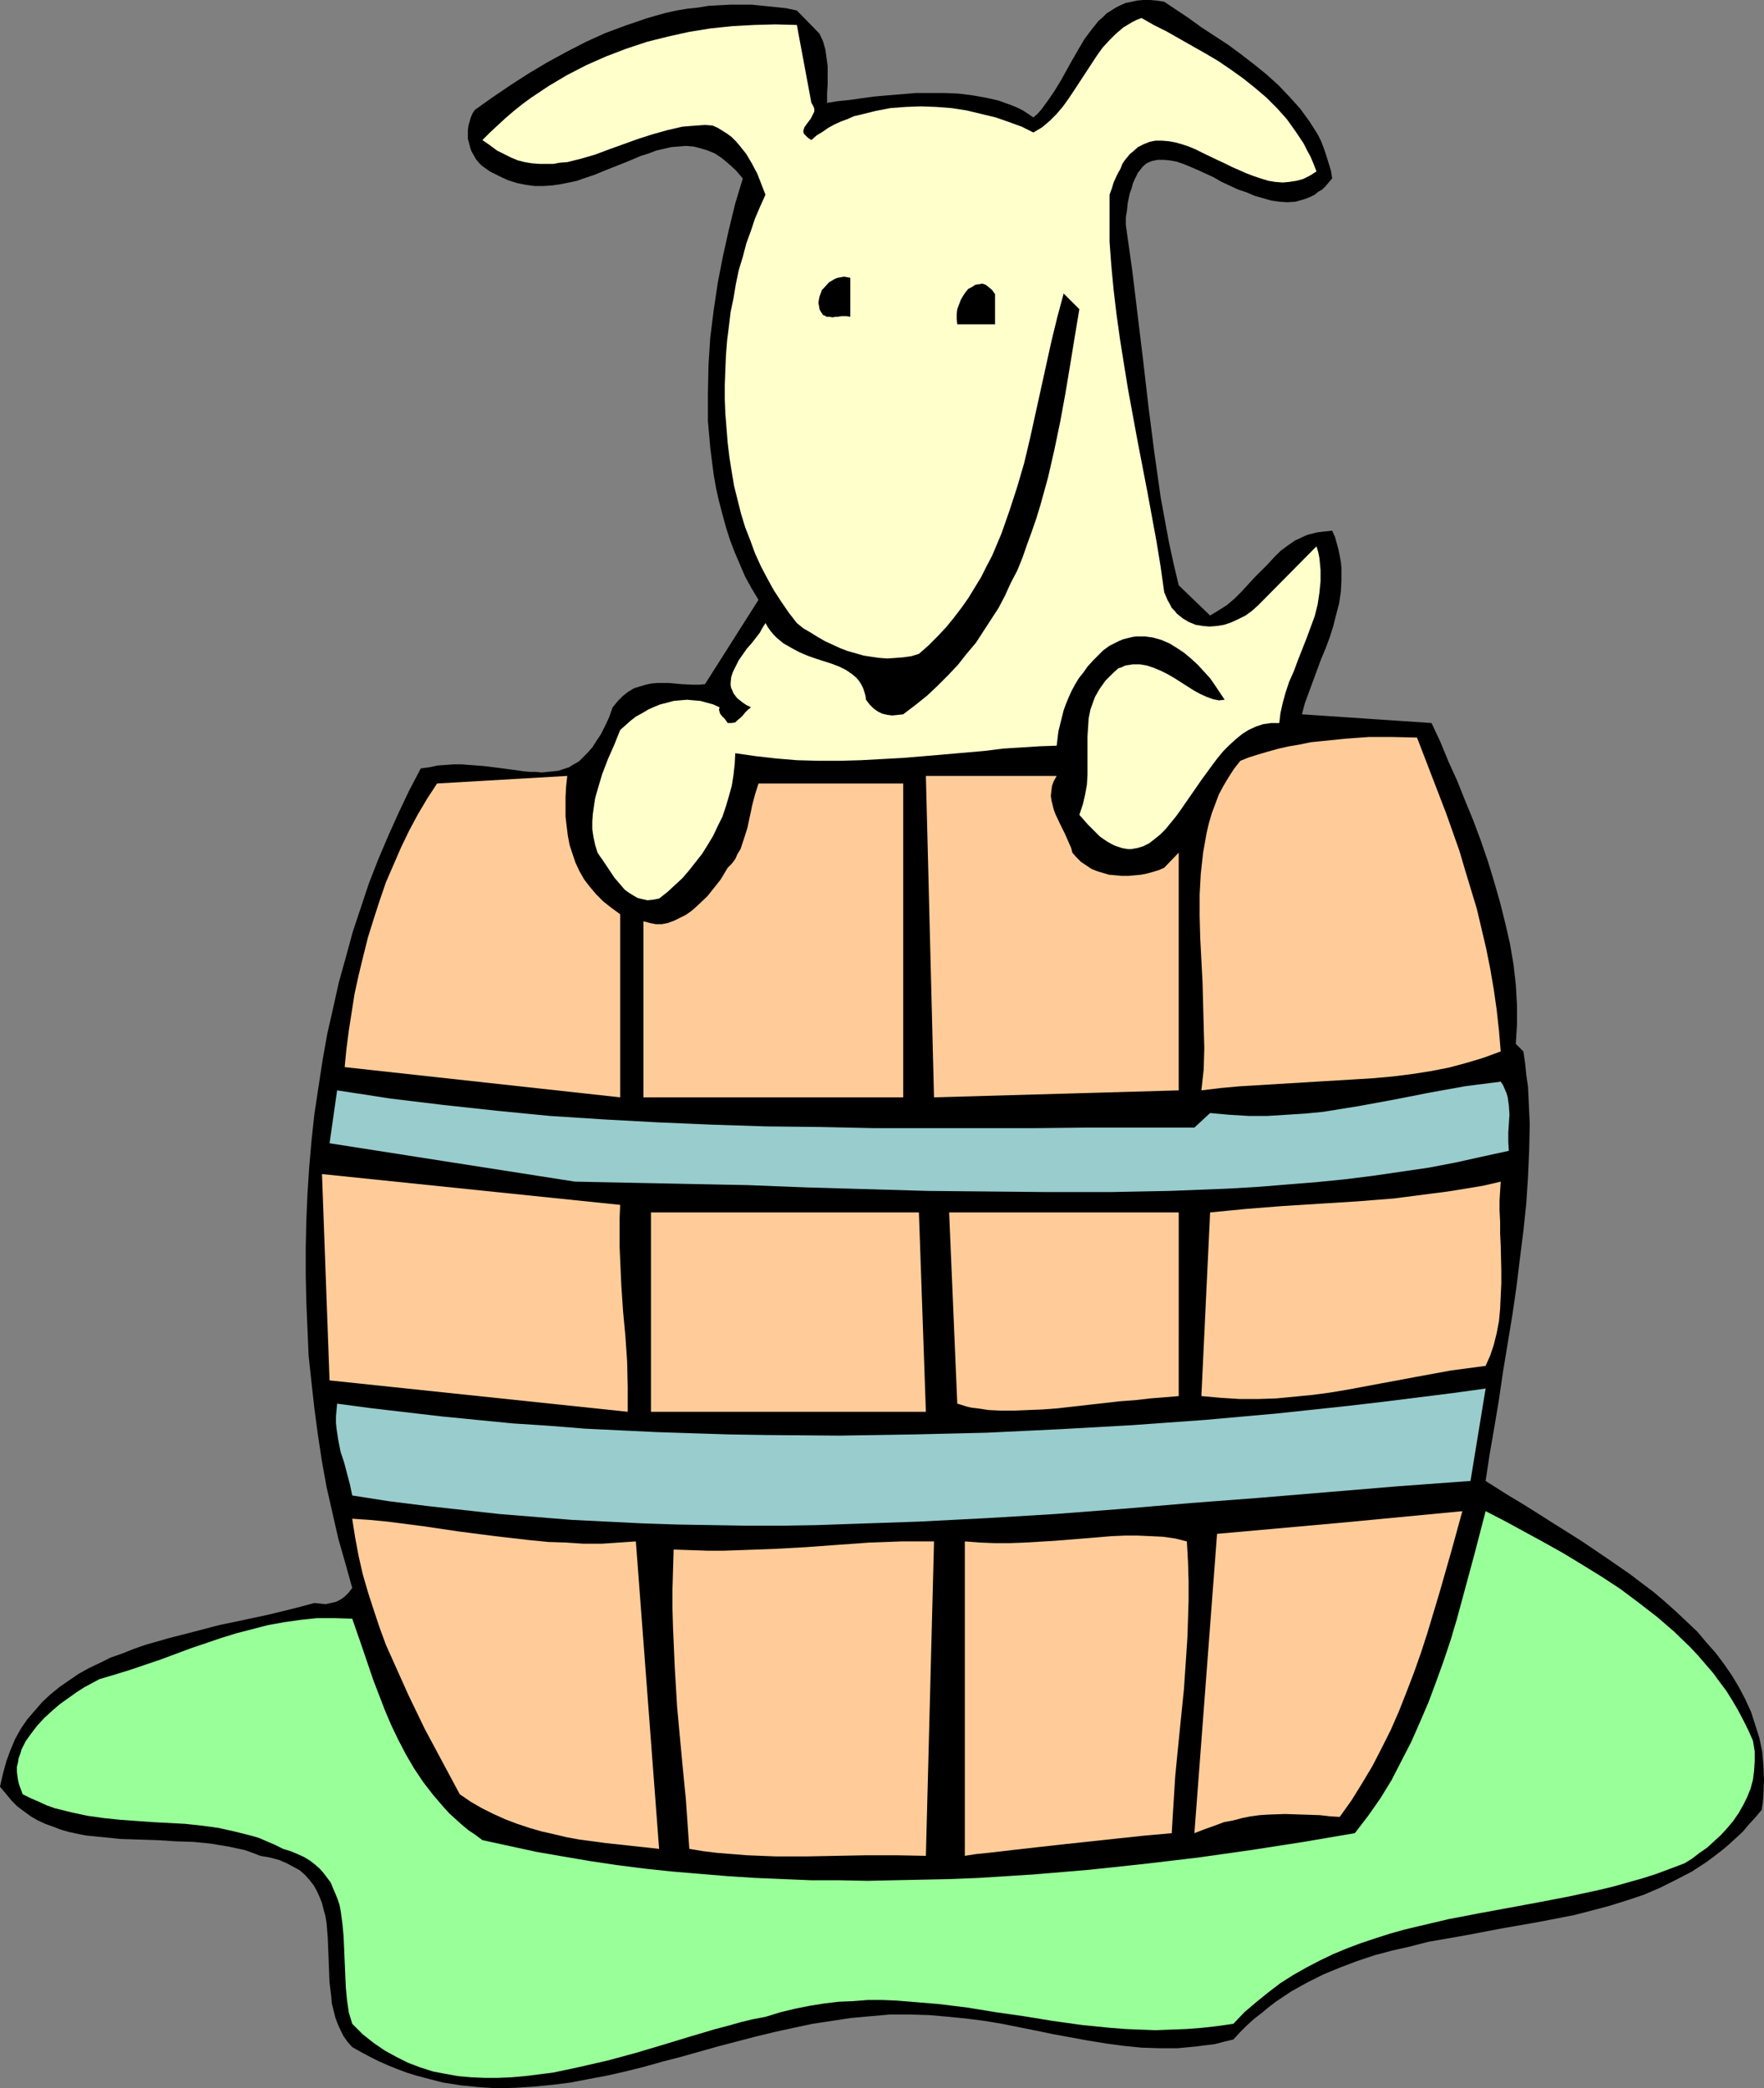 <?xml version="1.0" encoding="UTF-8" standalone="no"?>
<svg
   version="1.0"
   width="129.766mm"
   height="153.616mm"
   id="svg19"
   sodipodi:docname="Dog in Barrel.wmf"
   xmlns:inkscape="http://www.inkscape.org/namespaces/inkscape"
   xmlns:sodipodi="http://sodipodi.sourceforge.net/DTD/sodipodi-0.dtd"
   xmlns="http://www.w3.org/2000/svg"
   xmlns:svg="http://www.w3.org/2000/svg">
  <rect width="100%" height="100%" fill="#808080" stroke="none"/>
  <sodipodi:namedview
     id="namedview19"
     pagecolor="#ffffff"
     bordercolor="#000000"
     borderopacity="0.25"
     inkscape:showpageshadow="2"
     inkscape:pageopacity="0.0"
     inkscape:pagecheckerboard="0"
     inkscape:deskcolor="#d1d1d1"
     inkscape:document-units="mm" />
  <defs
     id="defs1">
    <pattern
       id="WMFhbasepattern"
       patternUnits="userSpaceOnUse"
       width="6"
       height="6"
       x="0"
       y="0" />
  </defs>
  <path
     style="fill:#000000;fill-opacity:1;fill-rule:evenodd;stroke:none"
     d="m 227.856,9.372 0.97,2.101 0.646,2.262 0.323,2.262 0.323,2.424 v 2.585 2.424 l -0.162,2.585 v 2.585 l 3.07,-0.485 3.232,-0.323 3.394,-0.485 3.555,-0.485 3.717,-0.323 3.878,-0.323 3.878,-0.323 h 4.04 3.878 l 3.878,0.162 3.878,0.485 3.717,0.646 3.555,0.808 1.778,0.646 1.778,0.646 1.616,0.646 1.616,0.808 1.454,0.97 1.454,0.97 1.131,-0.97 1.131,-1.293 1.778,-2.424 1.778,-2.585 1.778,-2.909 3.232,-5.817 1.778,-3.07 1.616,-2.747 1.939,-2.585 1.939,-2.424 1.131,-0.97 1.131,-1.131 1.293,-0.808 1.293,-0.808 1.293,-0.646 1.454,-0.646 1.616,-0.323 1.454,-0.323 L 317.867,0 h 1.939 l 1.778,0.162 2.101,0.323 3.394,2.262 3.394,2.262 3.555,2.585 3.717,2.424 3.717,2.424 3.717,2.747 3.555,2.747 3.394,2.747 3.394,3.07 3.07,3.232 2.909,3.232 1.293,1.777 1.293,1.777 1.131,1.777 1.131,1.777 0.97,1.939 0.808,2.101 0.646,1.939 0.646,2.101 0.646,2.101 0.323,2.101 -0.97,1.131 -0.808,0.97 -0.97,0.97 -1.131,0.646 -0.97,0.808 -0.97,0.485 -1.131,0.485 -0.97,0.323 -2.262,0.646 -2.262,0.162 -2.262,-0.162 -2.262,-0.323 -2.262,-0.646 -2.262,-0.646 -2.262,-0.97 -2.424,-0.808 -4.525,-2.101 -2.262,-1.293 -2.101,-0.97 -2.101,-0.97 -2.262,-0.97 -1.939,-0.808 -1.939,-0.646 -1.778,-0.323 -1.778,-0.162 h -1.616 l -1.616,0.323 -0.808,0.323 -0.646,0.323 -0.646,0.485 -0.646,0.646 -0.485,0.646 -0.646,0.808 -0.485,0.97 -0.485,0.97 -0.485,1.131 -0.323,1.293 -0.485,1.293 -0.323,1.454 -0.323,1.616 -0.162,1.777 -0.323,1.939 v 2.101 l 1.778,12.604 3.07,25.37 1.454,12.604 1.616,12.604 1.778,12.604 1.131,6.14 1.131,6.14 1.293,5.979 1.454,6.14 8.726,8.403 2.424,-1.454 2.262,-1.454 2.101,-1.777 1.939,-1.939 3.555,-3.878 3.717,-3.717 1.778,-1.939 1.778,-1.778 1.939,-1.454 2.101,-1.454 2.424,-1.131 1.131,-0.485 1.293,-0.323 1.293,-0.323 1.293,-0.162 1.454,-0.162 1.454,-0.162 0.808,1.778 0.97,3.555 0.323,1.616 0.323,1.777 0.162,1.616 v 3.393 l -0.162,3.232 -0.485,3.232 -0.808,3.07 -0.808,3.232 -0.97,3.07 -1.131,3.07 -1.293,3.07 -1.131,3.07 -2.262,6.14 -1.131,3.07 -0.808,3.07 36.037,2.424 2.424,5.171 2.262,5.494 2.424,5.332 2.262,5.656 2.262,5.494 2.101,5.656 1.939,5.656 1.778,5.817 1.616,5.656 1.454,5.817 1.293,5.656 0.97,5.656 0.646,5.656 0.323,5.656 v 5.494 l -0.162,2.747 -0.162,2.585 2.101,2.101 0.485,3.232 0.323,3.232 0.485,3.393 0.323,6.948 0.162,3.393 -0.162,7.272 -0.323,7.272 -0.485,7.595 -0.808,7.595 -0.97,7.756 -0.97,7.918 -1.131,7.756 -2.586,15.674 -1.131,7.756 -1.293,7.756 -1.293,7.433 -1.131,7.433 3.07,1.939 3.07,1.939 3.232,1.939 3.394,2.101 6.626,4.201 6.949,4.363 6.949,4.686 6.787,4.686 3.394,2.585 3.232,2.424 3.232,2.747 3.07,2.747 2.909,2.747 2.909,2.747 2.586,3.07 2.586,2.909 2.424,3.232 2.101,3.07 1.939,3.232 1.778,3.393 1.616,3.555 1.131,3.555 1.131,3.555 0.808,3.878 0.323,3.878 0.162,3.878 -0.162,4.201 -0.162,2.101 -0.323,2.101 -1.778,2.101 -1.778,1.939 -1.778,2.101 -1.939,1.778 -1.939,1.777 -1.939,1.616 -2.101,1.616 -1.939,1.454 -4.202,2.747 -4.363,2.262 -4.525,2.262 -4.525,1.939 -4.848,1.616 -4.686,1.454 -4.848,1.293 -5.01,1.293 -5.01,0.97 -5.01,0.97 -10.181,1.777 -10.181,1.939 -10.181,1.778 -5.01,1.293 -5.01,1.131 -4.848,1.293 -4.848,1.616 -4.686,1.777 -4.686,1.939 -4.525,2.262 -4.363,2.424 -4.363,2.909 -2.101,1.616 -1.939,1.616 -2.101,1.616 -1.939,1.777 -1.939,1.939 -1.778,1.939 -2.747,0.646 -2.424,0.646 -2.747,0.323 -2.424,0.323 -5.171,0.485 h -5.01 l -5.01,-0.162 -4.848,-0.485 -4.848,-0.646 -5.01,-0.808 -9.696,-1.777 -4.686,-0.97 -4.848,-0.97 -4.848,-0.97 -4.848,-0.808 -5.01,-0.646 -4.848,-0.485 -5.494,-0.485 -5.494,-0.162 h -5.494 l -5.494,0.485 -5.333,0.485 -5.333,0.808 -5.333,0.808 -5.333,1.131 -5.171,1.131 -5.333,1.293 -10.504,2.747 -10.342,2.909 -5.01,1.293 -5.171,1.454 -5.171,1.293 -5.01,1.131 -5.171,0.97 -5.01,0.97 -5.171,0.646 -5.01,0.485 -5.01,0.323 -5.171,0.162 -5.01,-0.323 -5.01,-0.485 -5.171,-0.808 -5.01,-1.293 -2.424,-0.646 -2.586,-0.808 -2.586,-0.97 -2.424,-0.97 -2.586,-1.131 -2.586,-1.293 -2.424,-1.293 -2.586,-1.454 -1.293,-1.454 -1.131,-1.616 -0.808,-1.616 -0.808,-1.778 -0.646,-1.777 -0.485,-1.939 -0.485,-1.939 -0.162,-1.939 -0.485,-4.04 -0.162,-4.04 -0.323,-8.241 -0.323,-4.04 -0.323,-1.939 -0.485,-1.777 -0.485,-1.939 -0.646,-1.616 -0.808,-1.777 -0.808,-1.454 -1.131,-1.454 -1.293,-1.454 -1.454,-1.293 -1.778,-0.97 -1.778,-0.97 -2.262,-0.97 -2.424,-0.646 -2.747,-0.485 -2.101,-0.808 -2.262,-0.808 -2.262,-0.485 -2.262,-0.485 -4.848,-0.808 -4.848,-0.485 -5.01,-0.162 -5.01,-0.323 -10.181,-0.323 -4.848,-0.485 -4.848,-0.485 -2.424,-0.485 -2.262,-0.485 -2.262,-0.646 -2.101,-0.808 -2.262,-0.808 -2.101,-0.97 -1.939,-1.131 -1.778,-1.293 -1.939,-1.454 -1.616,-1.616 L 1.616,498.668 0,496.729 0.808,493.174 1.778,489.619 l 1.131,-3.07 1.293,-3.07 1.616,-2.909 1.778,-2.585 2.101,-2.424 2.101,-2.424 2.262,-2.101 2.586,-2.101 2.586,-1.777 2.586,-1.778 2.909,-1.616 3.07,-1.454 2.909,-1.454 3.232,-1.131 3.232,-1.293 3.232,-1.131 6.787,-1.939 6.949,-1.777 6.787,-1.777 6.949,-1.454 6.787,-1.454 6.626,-1.616 3.07,-0.808 3.07,-0.808 1.616,0.162 1.454,0.162 1.454,-0.323 1.454,-0.323 1.293,-0.646 1.131,-0.808 1.131,-1.131 0.97,-1.293 -1.939,-6.948 -1.939,-6.787 -1.616,-7.11 -1.616,-7.11 -1.293,-7.11 -1.131,-7.433 -0.97,-7.272 -0.808,-7.272 -0.808,-7.433 -0.323,-7.595 -0.323,-7.433 -0.162,-7.433 v -7.595 l 0.162,-7.433 0.323,-7.595 0.485,-7.433 0.646,-7.433 0.808,-7.433 1.131,-7.433 1.131,-7.433 1.293,-7.272 1.616,-7.11 1.616,-7.272 1.939,-6.948 1.939,-7.11 2.262,-6.787 2.262,-6.787 2.586,-6.625 2.747,-6.464 2.909,-6.464 2.909,-6.14 3.232,-6.14 2.424,-0.323 2.262,-0.485 2.262,-0.162 2.262,-0.162 h 2.101 l 2.101,0.162 4.202,0.323 3.878,0.485 3.717,0.485 3.394,0.485 1.778,0.162 h 1.616 l 1.616,0.162 1.616,-0.162 1.616,-0.162 1.454,-0.162 1.454,-0.485 1.454,-0.485 1.293,-0.808 1.454,-0.808 1.131,-1.131 1.293,-1.293 1.293,-1.454 1.131,-1.778 1.293,-1.939 1.131,-2.262 1.131,-2.424 0.97,-2.747 1.454,-1.777 1.454,-1.454 1.454,-1.131 1.616,-0.97 1.616,-0.485 1.616,-0.485 1.454,-0.323 1.778,-0.162 h 3.232 l 3.394,0.323 3.232,0.162 h 1.778 l 1.616,-0.162 14.867,-23.431 -1.939,-3.232 -1.778,-3.232 -1.454,-3.393 -1.454,-3.393 -1.293,-3.393 -1.131,-3.555 -0.97,-3.555 -0.97,-3.717 -0.808,-3.555 -0.646,-3.717 -0.485,-3.717 -0.485,-3.878 -0.323,-3.717 -0.323,-3.717 v -3.878 -3.878 l 0.162,-7.756 0.485,-7.595 0.97,-7.756 1.131,-7.595 1.454,-7.433 1.616,-7.272 1.778,-7.272 2.101,-6.948 -0.97,-1.131 -0.97,-1.131 -1.939,-1.777 -1.939,-1.616 -1.939,-1.293 -1.939,-0.808 -2.101,-0.646 -1.939,-0.485 -2.101,-0.162 -1.939,0.162 -2.101,0.162 -2.101,0.485 -2.101,0.485 -2.101,0.808 -2.101,0.646 -4.202,1.777 -4.525,1.777 -4.363,1.777 -2.424,0.808 -2.262,0.808 -2.262,0.485 -2.424,0.485 -2.262,0.323 -2.424,0.162 h -2.424 l -2.424,-0.323 -2.424,-0.485 -2.586,-0.808 -2.424,-1.131 -2.586,-1.293 -1.131,-0.808 -1.131,-0.808 -0.808,-0.808 -0.808,-0.97 -0.646,-1.131 -0.646,-1.131 -0.323,-0.97 -0.323,-1.293 -0.323,-1.131 v -1.293 -1.131 l 0.162,-1.293 0.323,-1.131 0.323,-1.131 0.485,-1.131 0.646,-0.97 5.01,-3.555 5.01,-3.393 5.01,-3.232 5.171,-3.07 5.333,-2.909 5.333,-2.747 5.333,-2.424 5.656,-2.101 5.656,-1.939 2.747,-0.808 2.909,-0.808 2.909,-0.646 2.909,-0.485 3.07,-0.323 2.909,-0.485 5.979,-0.323 h 3.07 3.07 l 3.07,0.323 3.232,0.323 3.07,0.323 3.07,0.646 z"
     id="path1" />
  <path
     style="fill:#ffffcc;fill-opacity:1;fill-rule:evenodd;stroke:none"
     d="m 225.593,28.601 0.485,0.808 0.323,0.808 v 0.808 l -0.323,0.646 -0.323,0.646 -0.323,0.646 -0.97,1.293 -0.808,1.131 -0.162,0.485 -0.162,0.646 0.162,0.646 0.485,0.485 0.646,0.646 0.97,0.646 1.454,-1.293 1.616,-0.97 1.616,-1.131 1.778,-0.97 1.778,-0.808 1.778,-0.646 1.778,-0.808 2.101,-0.485 3.878,-0.97 4.202,-0.808 4.202,-0.323 4.202,-0.162 4.363,0.162 4.202,0.323 4.202,0.646 4.04,0.97 4.04,0.97 3.717,1.293 3.555,1.293 3.232,1.616 2.424,-1.454 2.101,-1.777 1.939,-1.939 1.778,-2.101 1.616,-2.262 1.616,-2.424 3.07,-4.686 3.07,-4.686 1.616,-2.262 1.939,-2.101 1.778,-1.777 2.101,-1.777 2.424,-1.454 1.293,-0.646 1.293,-0.485 3.394,1.939 3.555,1.777 7.11,4.04 3.717,2.101 3.555,2.101 3.555,2.424 3.394,2.424 3.232,2.585 3.232,2.747 2.909,2.909 2.747,3.07 2.424,3.393 2.262,3.393 0.97,1.939 0.97,1.777 0.808,1.939 0.808,2.101 -1.778,1.131 -1.939,0.97 -1.778,0.485 -2.101,0.323 -1.778,0.162 -2.101,-0.162 -1.939,-0.323 -2.101,-0.646 -1.939,-0.646 -2.101,-0.808 -4.04,-1.777 -1.939,-0.97 -2.101,-0.97 -4.04,-1.939 -1.939,-0.97 -1.939,-0.808 -1.939,-0.646 -1.778,-0.485 -1.778,-0.323 -1.939,-0.162 h -1.778 l -1.616,0.323 -1.616,0.646 -1.616,0.808 -1.454,1.293 -0.808,0.646 -1.454,1.777 -0.646,0.97 -0.485,1.293 -0.646,1.131 -0.646,1.293 -0.646,1.454 -0.485,1.616 -0.646,1.777 v 6.464 6.625 l 0.485,6.625 0.646,6.787 0.808,6.787 0.97,6.948 1.131,7.11 1.131,6.948 2.586,14.058 2.747,14.22 2.586,14.058 1.131,6.948 0.97,6.948 0.485,1.131 0.485,1.131 0.646,1.131 0.485,0.97 0.808,0.808 0.646,0.808 0.808,0.646 0.808,0.646 1.616,0.97 1.939,0.808 1.939,0.323 1.939,0.162 2.101,-0.162 1.939,-0.323 1.939,-0.646 2.101,-0.97 1.939,-0.97 1.778,-1.293 1.616,-1.454 1.616,-1.616 14.706,-14.866 0.485,1.616 0.323,1.616 0.162,1.616 0.162,1.778 v 3.07 l -0.323,3.232 -0.485,3.232 -0.808,3.232 -1.131,3.07 -1.131,3.07 -2.424,6.14 -1.131,3.07 -1.293,2.909 -0.97,2.909 -0.808,2.909 -0.646,2.909 -0.323,2.747 h -2.262 l -2.262,0.323 -1.939,0.646 -2.101,0.97 -1.778,1.131 -1.778,1.454 -1.778,1.616 -1.616,1.616 -1.616,1.939 -1.454,1.939 -3.07,4.201 -2.909,4.201 -2.909,4.201 -1.293,1.778 -1.454,1.777 -1.454,1.777 -1.454,1.454 -1.616,1.293 -1.454,1.131 -1.616,0.808 -1.616,0.485 -1.778,0.323 h -0.808 l -0.97,-0.162 -0.808,-0.162 -0.97,-0.323 -0.97,-0.323 -0.97,-0.485 -1.131,-0.646 -0.97,-0.646 -1.131,-0.808 -0.97,-0.97 -1.131,-1.131 -1.131,-1.131 -1.131,-1.293 -1.293,-1.454 0.97,-2.909 0.646,-2.747 0.485,-2.747 0.162,-2.747 v -2.747 -2.747 -2.585 -2.585 l 0.162,-2.424 0.162,-2.585 0.485,-2.424 0.808,-2.262 0.485,-1.293 1.293,-2.262 0.808,-1.131 0.808,-1.131 1.131,-1.131 1.131,-1.131 1.293,-1.131 0.97,-0.323 0.97,-0.485 1.131,-0.162 0.97,-0.162 h 1.939 l 1.939,0.323 1.939,0.646 1.939,0.808 1.939,0.97 1.939,1.131 3.555,2.262 1.778,1.131 1.778,0.97 1.778,0.808 1.778,0.646 1.616,0.323 1.616,-0.162 -1.293,-1.939 -1.293,-1.939 -1.454,-2.101 -1.778,-1.939 -1.616,-1.777 -1.939,-1.777 -1.939,-1.616 -1.939,-1.293 -2.101,-1.293 -2.262,-0.97 -2.262,-0.646 -2.262,-0.323 h -1.131 -1.293 l -1.131,0.162 -1.293,0.323 -1.293,0.323 -1.131,0.485 -1.293,0.646 -1.293,0.646 -1.778,1.293 -1.454,1.454 -1.454,1.454 -1.454,1.616 -1.131,1.616 -1.293,1.616 -0.97,1.616 -0.97,1.777 -0.808,1.778 -0.808,1.939 -0.646,1.777 -0.485,1.939 -0.485,1.939 -0.485,1.939 -0.485,4.04 -4.686,0.162 -5.01,0.323 -5.171,0.323 -5.171,0.646 -5.494,0.485 -5.656,0.485 -5.656,0.485 -5.818,0.485 -5.818,0.323 -5.979,0.323 -5.818,0.162 h -5.979 l -5.979,-0.162 -5.818,-0.485 -5.656,-0.646 -5.656,-0.808 -0.162,3.07 -0.323,2.909 -0.485,3.07 -0.808,2.909 -0.808,2.747 -0.97,2.909 -1.293,2.585 -1.293,2.747 -1.454,2.424 -1.616,2.585 -1.778,2.262 -1.778,2.262 -1.939,2.262 -2.101,1.939 -2.101,1.939 -2.262,1.777 -1.616,0.323 -1.616,0.162 -1.454,-0.323 -1.293,-0.323 -1.131,-0.646 -1.293,-0.808 -1.131,-0.808 -0.97,-1.131 -1.939,-2.262 -1.616,-2.424 -1.616,-2.424 -0.808,-1.131 -0.646,-0.97 -0.646,-2.101 -0.485,-2.262 -0.323,-2.101 v -2.262 l 0.162,-2.101 0.323,-2.262 0.323,-2.101 0.646,-2.262 1.293,-4.363 1.616,-4.201 1.778,-4.04 1.616,-4.04 1.454,-1.293 1.454,-1.293 1.454,-1.131 1.778,-0.97 1.616,-0.97 1.778,-0.808 1.616,-0.646 1.939,-0.485 1.778,-0.485 1.778,-0.162 1.939,-0.162 1.778,0.162 1.939,0.162 1.778,0.485 1.778,0.485 1.778,0.808 -0.162,0.646 0.162,0.646 0.162,0.485 0.485,0.646 0.808,0.808 0.808,1.131 h 0.646 0.485 l 0.97,-0.162 0.646,-0.646 0.808,-0.646 0.646,-0.646 0.646,-0.808 0.808,-0.808 0.808,-0.646 -1.293,-0.646 -0.97,-0.646 -0.808,-0.646 -0.808,-0.646 -0.485,-0.646 -0.485,-0.646 -0.323,-0.808 -0.323,-0.646 -0.162,-0.808 v -0.646 l 0.162,-1.616 0.485,-1.454 0.808,-1.616 0.808,-1.616 1.131,-1.616 1.131,-1.616 1.293,-1.454 1.131,-1.454 1.131,-1.454 0.808,-1.454 0.808,-1.293 0.646,1.131 0.808,1.131 0.808,0.97 0.97,0.97 1.778,1.454 2.262,1.293 2.101,1.131 2.262,0.97 2.262,0.808 4.525,1.454 2.101,0.808 1.939,0.97 1.616,1.131 0.808,0.646 0.646,0.646 0.646,0.808 0.485,0.808 0.485,0.97 0.323,0.97 0.323,1.131 0.162,1.131 0.97,1.293 1.131,1.131 1.131,0.808 1.293,0.646 1.454,0.323 1.293,0.162 1.616,-0.162 1.454,-0.162 3.394,-2.585 3.232,-2.585 2.909,-2.747 2.909,-2.909 2.747,-2.909 2.424,-3.07 2.586,-3.07 2.101,-3.232 2.101,-3.232 2.101,-3.232 1.778,-3.393 1.616,-3.555 1.778,-3.393 1.454,-3.555 1.293,-3.717 1.293,-3.555 1.293,-3.717 1.131,-3.717 2.101,-7.595 1.778,-7.756 1.616,-7.756 1.454,-7.918 1.293,-7.756 1.293,-7.918 1.293,-7.756 -4.363,-4.363 -1.778,6.625 -1.616,6.625 -5.979,27.147 -1.616,6.787 -1.939,6.625 -2.101,6.464 -2.262,6.464 -1.293,3.07 -1.293,3.07 -1.616,3.07 -1.454,2.909 -1.778,2.909 -1.778,2.909 -1.939,2.747 -2.101,2.747 -2.101,2.585 -2.424,2.585 -2.586,2.585 -2.586,2.262 -2.101,0.646 -2.262,0.323 -2.101,0.162 -2.262,0.162 -2.262,-0.162 -2.262,-0.323 -2.101,-0.323 -2.262,-0.646 -2.262,-0.646 -2.101,-0.808 -2.101,-0.97 -2.101,-0.97 -1.939,-1.131 -2.101,-1.293 -1.939,-1.131 -1.778,-1.454 -2.262,-2.909 -2.101,-3.07 -2.101,-3.232 -1.778,-3.232 -1.778,-3.393 -1.616,-3.555 -1.293,-3.555 -1.454,-3.717 -1.131,-3.717 -0.97,-3.878 -0.97,-3.878 -0.646,-3.878 -0.646,-4.04 -0.485,-4.04 -0.323,-4.04 -0.323,-4.04 -0.162,-4.04 v -4.04 l 0.162,-4.201 0.162,-4.04 0.323,-4.04 0.485,-3.878 0.485,-4.04 0.808,-3.878 0.646,-3.878 0.808,-3.878 1.131,-3.717 0.97,-3.717 1.293,-3.555 1.131,-3.393 1.454,-3.393 1.454,-3.232 -1.131,-2.909 -1.131,-2.909 -1.454,-2.747 -1.616,-2.747 -1.939,-2.424 -0.97,-1.131 -1.131,-1.131 -1.293,-0.97 -1.293,-0.808 -1.293,-0.808 -1.454,-0.646 -2.101,-0.162 -2.262,0.162 -2.101,0.162 -1.939,0.162 -4.202,0.97 -4.04,1.131 -4.04,1.293 -4.04,1.454 -4.04,1.454 -3.878,1.454 -3.878,1.131 -3.878,0.97 -2.101,0.162 -1.778,0.323 h -2.101 -1.778 l -2.101,-0.162 -1.939,-0.323 -1.939,-0.485 -1.939,-0.808 -1.939,-0.97 -1.939,-0.97 -1.939,-1.454 -2.101,-1.454 2.101,-2.101 2.262,-2.101 2.101,-1.939 2.262,-1.939 2.424,-1.939 2.424,-1.777 4.848,-3.232 5.171,-3.07 5.333,-2.747 5.494,-2.424 5.494,-2.101 5.818,-1.939 5.818,-1.454 5.818,-1.293 5.979,-0.97 6.141,-0.646 5.979,-0.323 5.979,-0.162 5.979,0.162 z"
     id="path2" />
  <path
     style="fill:#000000;fill-opacity:1;fill-rule:evenodd;stroke:none"
     d="m 236.421,88.067 -1.131,-0.162 h -1.293 l -1.131,0.162 h -0.646 l -0.646,0.162 -1.131,-0.162 h -0.646 l -0.485,-0.323 -0.485,-0.162 -0.323,-0.485 -0.323,-0.485 -0.323,-0.646 -0.162,-0.97 -0.162,-0.808 0.162,-0.97 0.162,-0.808 0.323,-0.808 0.323,-0.97 0.646,-0.646 1.293,-1.454 0.808,-0.485 0.808,-0.485 0.808,-0.323 0.97,-0.162 0.808,-0.162 0.97,0.162 0.808,0.162 z"
     id="path3" />
  <path
     style="fill:#000000;fill-opacity:1;fill-rule:evenodd;stroke:none"
     d="m 276.659,81.765 v 8.403 H 266.155 l -0.162,-1.454 v -1.293 l 0.162,-1.454 0.485,-1.293 0.485,-1.293 0.646,-1.131 0.646,-0.97 0.808,-0.97 0.97,-0.485 0.97,-0.646 0.97,-0.162 0.97,-0.162 0.97,0.323 0.808,0.646 0.97,0.808 0.323,0.485 z"
     id="path4" />
  <path
     style="fill:#ffcc99;fill-opacity:1;fill-rule:evenodd;stroke:none"
     d="m 393.98,205.058 4.04,10.503 4.04,10.503 3.717,10.503 1.616,5.494 1.616,5.332 1.616,5.332 1.293,5.494 1.293,5.494 1.131,5.656 0.97,5.656 0.808,5.656 0.646,5.817 0.485,5.817 -4.848,1.777 -4.848,1.454 -4.848,1.293 -5.01,0.97 -5.171,0.808 -5.171,0.646 -5.333,0.485 -5.171,0.323 -10.827,0.646 -10.666,0.646 -10.666,0.646 -5.333,0.485 -5.333,0.646 0.323,-2.909 0.323,-2.909 0.162,-5.979 -0.162,-5.979 -0.162,-6.14 -0.162,-6.14 -0.323,-6.14 -0.323,-6.14 -0.162,-6.14 v -5.979 l 0.323,-5.817 0.646,-5.817 0.485,-2.747 0.485,-2.747 0.646,-2.747 0.808,-2.747 0.97,-2.585 0.97,-2.585 1.293,-2.424 1.454,-2.424 1.454,-2.262 1.778,-2.262 2.424,-0.97 2.586,-0.808 2.747,-0.808 2.909,-0.808 2.909,-0.646 2.909,-0.485 3.07,-0.646 3.232,-0.323 6.302,-0.646 6.626,-0.485 h 6.626 z"
     id="path5" />
  <path
     style="fill:#ffcc99;fill-opacity:1;fill-rule:evenodd;stroke:none"
     d="m 172.427,254.182 v 50.901 l -76.598,-8.403 0.485,-5.009 0.646,-5.009 0.808,-5.171 0.808,-5.171 1.131,-5.171 1.293,-5.332 1.293,-5.171 1.616,-5.171 1.616,-5.009 1.778,-5.171 2.101,-4.848 2.101,-4.848 2.262,-4.686 2.424,-4.525 2.586,-4.363 2.747,-4.201 36.198,-2.101 -0.323,2.909 -0.162,2.909 v 2.747 2.747 l 0.323,2.747 0.323,2.585 0.485,2.585 0.808,2.424 0.808,2.424 1.131,2.424 1.293,2.262 1.616,2.101 1.778,2.101 1.939,1.939 2.262,1.778 z"
     id="path6" />
  <path
     style="fill:#ffcc99;fill-opacity:1;fill-rule:evenodd;stroke:none"
     d="m 293.788,215.723 -0.808,1.454 -0.485,1.293 -0.162,1.293 -0.162,1.454 0.162,1.293 0.323,1.293 0.323,1.293 0.485,1.293 1.293,2.747 1.293,2.585 1.131,2.585 0.646,1.454 0.323,1.293 1.131,1.293 1.293,1.293 1.454,0.97 1.454,0.97 1.616,0.646 1.616,0.485 1.616,0.485 1.778,0.162 1.778,0.162 h 1.778 l 1.778,-0.162 1.778,-0.162 1.616,-0.323 1.778,-0.485 1.616,-0.485 1.454,-0.646 4.04,-4.201 v 66.09 l -68.034,1.939 -2.262,-89.359 z"
     id="path7" />
  <path
     style="fill:#ffcc99;fill-opacity:1;fill-rule:evenodd;stroke:none"
     d="M 251.126,305.083 H 178.891 v -48.962 l 1.778,0.485 1.616,0.323 h 1.778 l 1.616,-0.323 1.778,-0.646 1.616,-0.808 1.616,-0.808 1.616,-1.131 1.454,-1.293 2.909,-2.747 1.293,-1.616 1.293,-1.616 1.131,-1.454 0.97,-1.616 0.97,-1.616 1.131,-1.131 0.97,-1.293 0.646,-1.454 0.808,-1.293 0.97,-2.909 0.97,-3.07 0.646,-3.07 0.323,-1.454 0.323,-1.616 0.808,-3.07 0.97,-3.07 h 40.238 z"
     id="path8" />
  <path
     style="fill:#99cccc;fill-opacity:1;fill-rule:evenodd;stroke:none"
     d="m 419.513,319.949 -7.434,1.616 -7.272,1.616 -7.595,1.454 -7.757,1.131 -7.757,1.131 -7.757,0.97 -8.08,0.808 -8.08,0.646 -7.918,0.646 -8.242,0.485 -8.242,0.323 -8.242,0.323 -16.645,0.323 h -16.806 l -16.968,-0.162 -16.806,-0.162 -16.806,-0.485 -16.806,-0.485 -16.483,-0.646 -8.242,-0.162 -8.08,-0.162 -15.998,-0.323 -7.918,-0.162 -7.757,-0.162 -68.195,-10.665 2.101,-14.705 7.434,1.131 7.272,1.131 14.706,1.777 14.867,1.616 14.867,1.454 15.029,0.97 14.867,0.808 15.19,0.646 15.029,0.485 15.029,0.162 15.029,0.323 h 29.896 14.867 l 14.867,-0.162 h 29.411 l 4.363,-4.04 5.333,0.485 5.333,0.323 h 5.333 l 5.171,-0.323 5.171,-0.323 5.01,-0.485 5.01,-0.808 5.01,-0.808 9.696,-1.777 9.858,-1.939 9.858,-1.777 5.01,-0.646 5.01,-0.646 0.646,0.97 0.485,1.131 0.485,1.131 0.323,1.131 0.162,1.131 0.162,1.131 0.162,2.585 -0.162,2.424 -0.162,2.585 v 2.585 z"
     id="path9" />
  <path
     style="fill:#ffcc99;fill-opacity:1;fill-rule:evenodd;stroke:none"
     d="m 172.427,334.977 -0.162,3.878 v 3.878 3.717 l 0.162,3.717 0.323,7.272 0.485,7.11 0.646,6.948 0.485,6.948 0.162,7.11 v 3.393 3.555 l -82.901,-8.726 -2.101,-57.365 z"
     id="path10" />
  <path
     style="fill:#ffcc99;fill-opacity:1;fill-rule:evenodd;stroke:none"
     d="m 413.049,379.737 -4.848,0.646 -4.848,0.646 -9.696,1.777 -9.534,1.778 -9.534,1.777 -4.848,0.808 -4.848,0.646 -5.01,0.485 -5.01,0.485 -5.01,0.162 h -5.171 l -5.171,-0.323 -5.494,-0.485 2.424,-51.063 10.019,-0.97 10.181,-0.808 5.171,-0.323 5.171,-0.323 10.342,-0.646 10.181,-0.808 10.019,-1.293 5.01,-0.646 5.01,-0.808 4.848,-0.808 4.848,-1.131 -0.162,2.585 -0.162,2.585 v 2.909 l 0.162,3.07 v 3.232 l 0.162,3.393 0.162,6.948 v 3.555 l -0.162,3.555 -0.162,3.555 -0.323,3.393 -0.646,3.393 -0.808,3.232 -0.97,2.909 z"
     id="path11" />
  <path
     style="fill:#ffcc99;fill-opacity:1;fill-rule:evenodd;stroke:none"
     d="M 257.429,392.503 H 180.992 v -55.425 h 74.498 z"
     id="path12" />
  <path
     style="fill:#ffcc99;fill-opacity:1;fill-rule:evenodd;stroke:none"
     d="m 327.724,388.14 -3.878,0.323 -4.04,0.323 -4.202,0.485 -4.363,0.323 -8.565,0.97 -8.565,0.97 -4.202,0.323 -4.04,0.162 -3.878,0.162 h -3.717 l -3.394,-0.162 -3.232,-0.485 -1.454,-0.162 -1.454,-0.323 -1.454,-0.485 -1.131,-0.323 -2.262,-53.163 h 63.832 z"
     id="path13" />
  <path
     style="fill:#99cccc;fill-opacity:1;fill-rule:evenodd;stroke:none"
     d="m 408.848,411.732 -19.877,1.454 -19.392,1.616 -19.392,1.616 -19.069,1.454 -19.069,1.616 -18.907,1.454 -18.907,1.131 -18.907,0.97 -18.907,0.646 -9.534,0.323 -9.534,0.162 h -9.696 l -9.534,-0.162 -9.696,-0.162 -9.858,-0.323 -9.696,-0.485 -9.858,-0.485 -10.019,-0.808 -10.019,-0.808 -10.181,-1.131 -10.181,-1.131 -10.342,-1.293 -10.342,-1.616 -0.646,-3.07 -0.808,-3.07 -0.808,-3.07 -0.97,-2.909 -0.646,-3.232 -0.485,-3.232 -0.162,-1.616 v -1.777 l 0.162,-1.778 0.162,-1.777 9.696,1.293 9.696,1.131 9.696,1.131 9.858,0.97 9.858,0.97 10.019,0.646 10.019,0.808 10.019,0.485 10.181,0.485 10.019,0.323 10.181,0.323 10.181,0.162 20.362,0.162 20.362,-0.323 20.362,-0.485 20.362,-0.97 20.2,-1.131 20.2,-1.454 19.877,-1.777 19.715,-2.101 9.696,-1.131 19.392,-2.424 9.373,-1.293 z"
     id="path14" />
  <path
     style="fill:#ffcc99;fill-opacity:1;fill-rule:evenodd;stroke:none"
     d="m 406.585,420.135 -3.07,11.15 -3.232,11.311 -3.394,11.311 -1.778,5.494 -1.939,5.494 -2.101,5.494 -2.101,5.332 -2.262,5.171 -2.586,5.171 -2.586,5.009 -2.909,4.848 -2.909,4.686 -3.232,4.525 -2.747,-0.162 -2.747,-0.323 -4.848,-0.162 -4.848,-0.162 -4.686,0.162 -2.424,0.162 -2.424,0.323 -2.424,0.485 -2.424,0.646 -2.586,0.485 -2.586,0.97 -2.747,0.97 -2.909,1.131 6.302,-83.219 34.259,-3.07 z"
     id="path15" />
  <path
     style="fill:#99ff99;fill-opacity:1;fill-rule:evenodd;stroke:none"
     d="m 487.385,483.963 0.485,2.909 v 2.747 l -0.162,2.585 -0.323,2.585 -0.646,2.424 -0.97,2.424 -1.131,2.262 -1.293,2.262 -1.454,2.101 -1.616,1.939 -1.778,1.939 -1.939,1.777 -1.939,1.777 -2.101,1.454 -2.101,1.616 -2.101,1.293 -3.878,1.454 -3.878,1.454 -4.04,1.293 -4.04,1.131 -4.04,1.131 -4.04,0.97 -8.242,1.777 -8.403,1.616 -16.645,3.07 -8.403,1.616 -8.242,1.939 -4.04,0.97 -4.04,1.131 -4.04,1.293 -3.878,1.293 -3.878,1.454 -3.878,1.616 -3.717,1.778 -3.717,1.939 -3.717,2.101 -3.555,2.262 -3.394,2.585 -3.394,2.747 -3.232,2.747 -3.07,3.232 -4.525,0.646 -4.363,0.485 -4.202,0.323 -4.363,0.162 -4.202,0.162 -4.202,-0.162 -4.04,-0.162 -4.202,-0.323 -8.08,-0.808 -8.08,-1.131 -7.918,-1.293 -7.918,-1.131 -7.918,-1.293 -7.918,-0.97 -7.757,-0.646 -4.04,-0.323 -3.878,-0.162 h -4.04 l -4.04,0.323 -4.04,0.162 -4.04,0.485 -4.04,0.646 -4.04,0.808 -4.04,0.97 -4.202,1.293 -3.394,0.646 -3.394,0.808 -3.394,0.97 -3.717,0.97 -7.11,2.101 -7.434,2.262 -7.595,2.262 -7.757,2.101 -7.757,1.778 -3.717,0.808 -3.878,0.808 -3.878,0.485 -3.878,0.485 -3.717,0.323 -3.717,0.162 h -3.717 l -3.717,-0.162 -3.717,-0.323 -3.555,-0.646 -3.394,-0.646 -3.555,-1.131 -3.394,-1.293 -3.232,-1.616 -3.232,-1.777 -3.07,-2.101 -3.07,-2.424 -2.909,-2.909 -0.97,-3.232 -0.485,-3.393 -0.323,-3.393 -0.162,-3.555 -0.323,-7.433 -0.162,-3.555 -0.323,-3.393 -0.485,-3.555 -0.323,-1.616 -0.485,-1.454 -0.646,-1.616 -0.646,-1.454 -0.646,-1.616 -0.97,-1.293 -0.97,-1.293 -1.131,-1.293 -1.293,-1.131 -1.454,-1.131 -1.616,-0.97 -1.778,-0.808 -1.939,-0.808 -2.101,-0.646 -2.262,-1.131 -2.262,-0.97 -2.262,-0.97 -2.262,-0.646 -4.525,-1.131 -4.363,-0.97 -4.686,-0.646 -4.525,-0.485 -9.05,-0.485 -9.05,-0.646 -4.686,-0.485 -4.525,-0.646 -4.525,-0.97 -4.525,-1.131 -2.262,-0.808 -2.101,-0.97 -2.262,-0.97 -2.262,-1.131 -0.485,-1.293 -0.485,-1.293 -0.323,-1.293 -0.162,-1.131 -0.162,-1.293 v -1.293 l 0.323,-1.293 0.162,-1.131 0.485,-1.293 0.323,-1.131 1.131,-2.262 1.616,-2.262 1.616,-2.101 1.939,-2.101 2.101,-1.939 2.262,-1.939 2.262,-1.616 2.262,-1.616 2.262,-1.454 2.101,-1.131 2.101,-1.131 4.363,-1.293 4.202,-1.293 8.565,-2.909 8.242,-3.07 8.565,-2.909 4.202,-1.293 4.363,-1.131 4.363,-1.131 4.525,-0.808 4.525,-0.646 4.686,-0.485 h 4.686 l 5.01,0.162 2.909,8.403 2.909,8.564 1.616,4.201 1.616,4.201 1.778,4.201 1.939,4.04 2.101,4.04 2.262,3.878 2.586,3.878 2.747,3.555 2.909,3.393 1.616,1.777 1.778,1.616 1.616,1.454 1.939,1.616 1.939,1.293 1.939,1.454 7.434,1.616 7.434,1.616 7.434,1.293 7.595,1.293 7.595,1.131 7.595,0.97 7.595,0.808 7.757,0.646 7.757,0.646 7.595,0.485 7.757,0.323 7.757,0.323 h 7.757 l 7.918,0.162 7.595,-0.162 7.918,-0.162 7.595,-0.162 7.918,-0.323 15.352,-0.97 15.352,-1.293 15.19,-1.616 15.029,-1.777 14.867,-2.101 14.544,-2.262 14.221,-2.424 3.717,-4.848 3.394,-4.848 3.07,-5.009 2.747,-5.332 2.747,-5.332 2.424,-5.494 2.424,-5.656 2.101,-5.656 2.101,-5.817 1.939,-5.817 1.778,-5.979 1.616,-5.979 3.232,-11.958 3.07,-11.796 5.333,2.747 5.333,2.909 5.333,2.909 5.494,3.07 5.333,3.232 5.494,3.393 5.171,3.393 5.171,3.878 5.01,3.878 4.686,4.04 4.525,4.363 2.262,2.424 1.939,2.262 2.101,2.424 1.778,2.424 1.939,2.585 1.616,2.585 1.616,2.747 1.454,2.747 1.454,2.909 z"
     id="path16" />
  <path
     style="fill:#ffcc99;fill-opacity:1;fill-rule:evenodd;stroke:none"
     d="m 176.79,428.538 6.464,85.481 -7.434,-0.808 -7.434,-0.808 -7.272,-0.97 -3.555,-0.646 -3.394,-0.808 -3.555,-0.808 -3.394,-0.97 -3.394,-1.131 -3.394,-1.293 -3.232,-1.454 -3.232,-1.616 -3.07,-1.777 -3.07,-2.101 -4.848,-9.049 -4.848,-9.049 -4.525,-9.372 -2.101,-4.686 -2.101,-4.686 -2.101,-4.686 -1.778,-4.848 -1.616,-4.848 -1.616,-5.009 -1.454,-5.009 -1.131,-5.009 -0.97,-5.171 -0.808,-5.171 4.848,0.323 5.01,0.485 10.019,1.293 9.858,1.454 10.019,1.293 9.858,1.131 5.01,0.485 4.848,0.162 4.848,0.323 h 5.01 l 4.848,-0.323 z"
     id="path17" />
  <path
     style="fill:#ffcc99;fill-opacity:1;fill-rule:evenodd;stroke:none"
     d="m 329.987,428.538 0.323,5.656 0.162,5.494 v 5.171 l -0.162,5.171 -0.162,5.009 -0.323,5.009 -0.646,9.534 -0.97,9.534 -0.97,9.695 -0.485,5.009 -0.323,5.171 -0.323,5.171 -0.323,5.494 -7.272,0.646 -7.595,0.808 -15.029,1.616 -7.272,0.808 -7.11,0.808 -6.949,0.808 -3.232,0.323 -3.07,0.485 v -87.42 l 4.202,0.323 4.202,0.162 h 4.04 l 4.363,-0.162 8.08,-0.485 4.04,-0.323 4.04,-0.323 3.878,-0.323 3.878,-0.323 3.717,-0.162 h 3.717 l 3.555,0.162 3.394,0.162 3.394,0.485 z"
     id="path18" />
  <path
     style="fill:#ffcc99;fill-opacity:1;fill-rule:evenodd;stroke:none"
     d="m 257.429,515.958 -8.242,-0.162 h -8.242 l -16.806,0.323 h -8.403 l -8.08,-0.323 -4.04,-0.323 -4.04,-0.323 -4.04,-0.485 -3.878,-0.646 -0.162,-2.262 -0.162,-2.262 -0.323,-4.686 -0.323,-4.686 -0.485,-4.848 -0.485,-5.009 -0.485,-5.171 -0.97,-10.503 -0.646,-10.827 -0.485,-10.988 -0.162,-5.494 v -5.494 l 0.162,-5.494 0.162,-5.494 4.686,0.162 4.686,0.162 h 4.686 l 4.525,-0.162 9.05,-0.323 8.888,-0.485 8.888,-0.646 9.05,-0.646 8.888,-0.323 h 4.525 4.525 z"
     id="path19" />
</svg>
